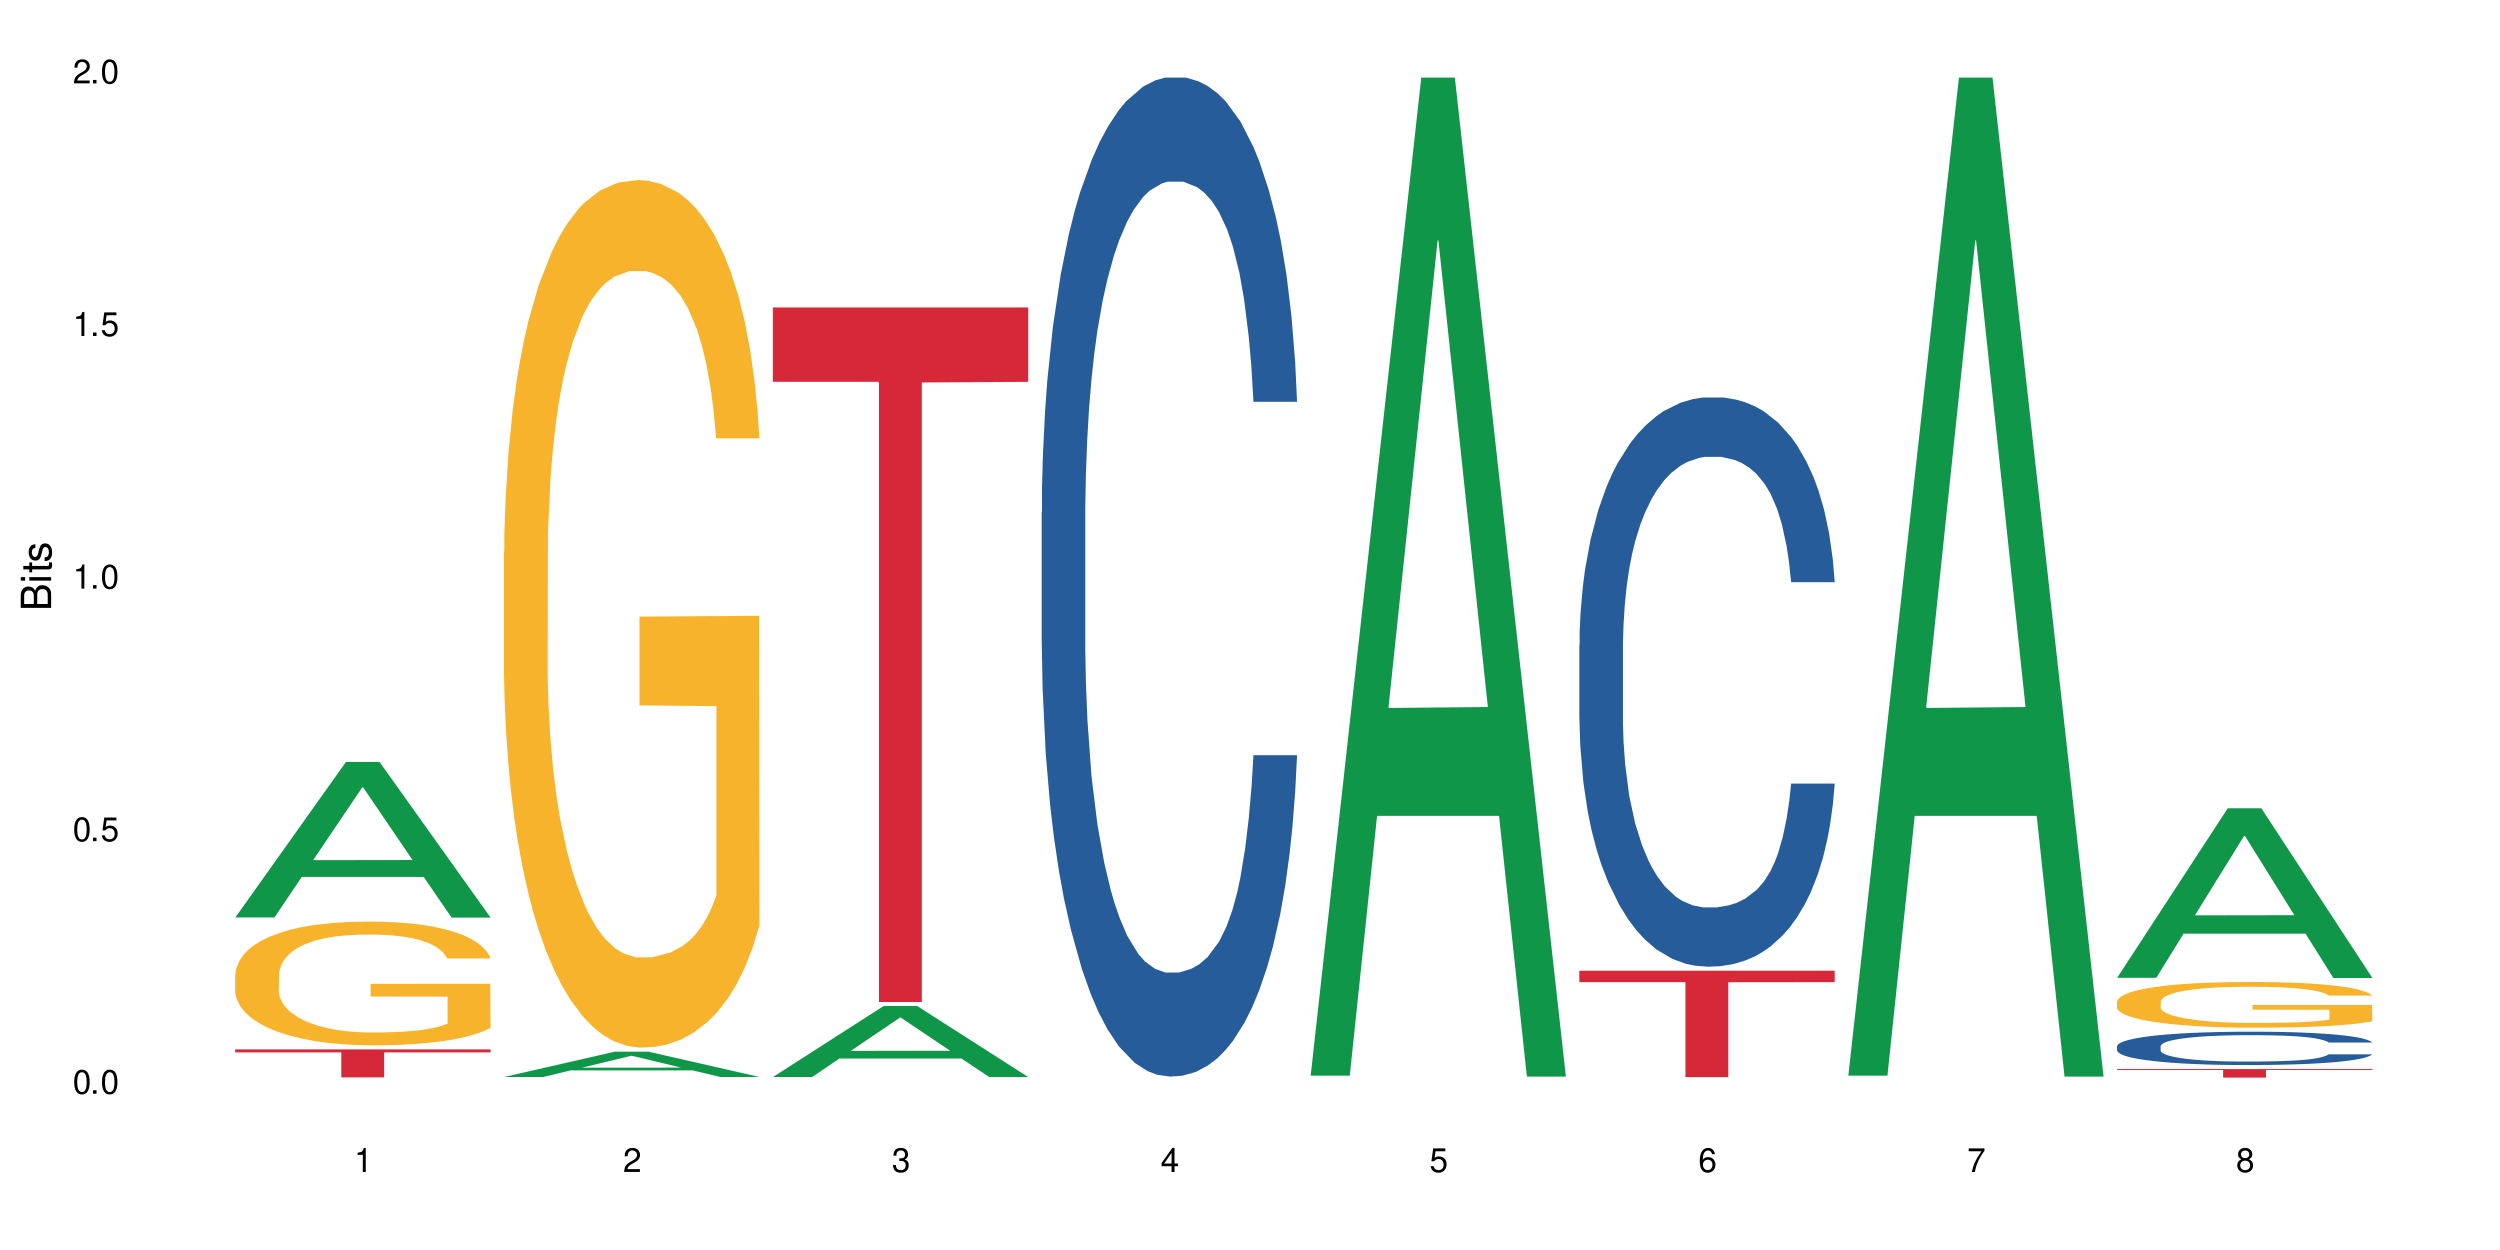 <?xml version="1.0" encoding="UTF-8"?>
<svg xmlns="http://www.w3.org/2000/svg" xmlns:xlink="http://www.w3.org/1999/xlink" width="720" height="360" viewBox="0 0 720 360">
<defs>
<g>
<g id="glyph-0-0">
</g>
<g id="glyph-0-1">
<path d="M 2.641 -6.938 C 2 -6.938 1.422 -6.656 1.078 -6.172 C 0.641 -5.562 0.406 -4.641 0.406 -3.359 C 0.406 -1.016 1.188 0.219 2.641 0.219 C 4.078 0.219 4.859 -1.016 4.859 -3.297 C 4.859 -4.641 4.656 -5.547 4.203 -6.172 C 3.844 -6.656 3.281 -6.938 2.641 -6.938 Z M 2.641 -6.188 C 3.547 -6.188 4 -5.25 4 -3.375 C 4 -1.406 3.562 -0.484 2.625 -0.484 C 1.734 -0.484 1.281 -1.438 1.281 -3.344 C 1.281 -5.25 1.734 -6.188 2.641 -6.188 Z M 2.641 -6.188 "/>
</g>
<g id="glyph-0-2">
<path d="M 1.828 -1 L 0.828 -1 L 0.828 0 L 1.828 0 Z M 1.828 -1 "/>
</g>
<g id="glyph-0-3">
<path d="M 4.562 -6.797 L 1.062 -6.797 L 0.547 -3.094 L 1.328 -3.094 C 1.719 -3.562 2.047 -3.734 2.578 -3.734 C 3.484 -3.734 4.062 -3.109 4.062 -2.094 C 4.062 -1.125 3.484 -0.531 2.578 -0.531 C 1.828 -0.531 1.375 -0.906 1.188 -1.672 L 0.328 -1.672 C 0.453 -1.109 0.547 -0.844 0.75 -0.594 C 1.125 -0.078 1.828 0.219 2.594 0.219 C 3.969 0.219 4.922 -0.781 4.922 -2.219 C 4.922 -3.562 4.031 -4.484 2.719 -4.484 C 2.25 -4.484 1.859 -4.359 1.469 -4.062 L 1.734 -5.969 L 4.562 -5.969 Z M 4.562 -6.797 "/>
</g>
<g id="glyph-0-4">
<path d="M 2.484 -4.938 L 2.484 0 L 3.328 0 L 3.328 -6.938 L 2.766 -6.938 C 2.469 -5.875 2.281 -5.734 0.984 -5.562 L 0.984 -4.938 Z M 2.484 -4.938 "/>
</g>
<g id="glyph-0-5">
<path d="M 4.859 -0.828 L 1.281 -0.828 C 1.359 -1.406 1.672 -1.781 2.5 -2.281 L 3.469 -2.828 C 4.406 -3.344 4.906 -4.062 4.906 -4.906 C 4.906 -5.484 4.672 -6.031 4.266 -6.406 C 3.859 -6.766 3.375 -6.938 2.719 -6.938 C 1.859 -6.938 1.219 -6.625 0.844 -6.031 C 0.609 -5.672 0.5 -5.234 0.484 -4.531 L 1.328 -4.531 C 1.359 -5.016 1.406 -5.281 1.531 -5.516 C 1.75 -5.938 2.188 -6.203 2.703 -6.203 C 3.469 -6.203 4.031 -5.641 4.031 -4.891 C 4.031 -4.344 3.719 -3.859 3.125 -3.516 L 2.234 -3 C 0.812 -2.172 0.406 -1.531 0.328 -0.016 L 4.859 -0.016 Z M 4.859 -0.828 "/>
</g>
<g id="glyph-0-6">
<path d="M 2.125 -3.188 L 2.578 -3.188 C 3.5 -3.188 3.984 -2.766 3.984 -1.922 C 3.984 -1.062 3.469 -0.531 2.594 -0.531 C 1.656 -0.531 1.203 -1 1.156 -2.016 L 0.312 -2.016 C 0.344 -1.453 0.438 -1.094 0.609 -0.781 C 0.953 -0.109 1.625 0.219 2.547 0.219 C 3.953 0.219 4.859 -0.625 4.859 -1.938 C 4.859 -2.828 4.516 -3.297 3.703 -3.594 C 4.344 -3.844 4.656 -4.328 4.656 -5.031 C 4.656 -6.219 3.875 -6.938 2.578 -6.938 C 1.203 -6.938 0.484 -6.172 0.453 -4.703 L 1.297 -4.703 C 1.312 -5.125 1.344 -5.359 1.453 -5.578 C 1.641 -5.969 2.062 -6.203 2.594 -6.203 C 3.344 -6.203 3.797 -5.75 3.797 -5 C 3.797 -4.516 3.609 -4.219 3.25 -4.047 C 3.016 -3.953 2.703 -3.922 2.125 -3.906 Z M 2.125 -3.188 "/>
</g>
<g id="glyph-0-7">
<path d="M 3.141 -1.672 L 3.141 0 L 3.984 0 L 3.984 -1.672 L 4.984 -1.672 L 4.984 -2.438 L 3.984 -2.438 L 3.984 -6.938 L 3.359 -6.938 L 0.266 -2.578 L 0.266 -1.672 Z M 3.141 -2.438 L 1 -2.438 L 3.141 -5.5 Z M 3.141 -2.438 "/>
</g>
<g id="glyph-0-8">
<path d="M 4.781 -5.125 C 4.609 -6.266 3.891 -6.938 2.844 -6.938 C 2.094 -6.938 1.422 -6.578 1.031 -5.953 C 0.594 -5.266 0.406 -4.422 0.406 -3.172 C 0.406 -2 0.578 -1.25 0.984 -0.641 C 1.359 -0.078 1.953 0.219 2.703 0.219 C 3.984 0.219 4.922 -0.75 4.922 -2.094 C 4.922 -3.375 4.062 -4.281 2.844 -4.281 C 2.172 -4.281 1.641 -4.031 1.281 -3.516 C 1.281 -5.234 1.828 -6.188 2.797 -6.188 C 3.391 -6.188 3.797 -5.797 3.938 -5.125 Z M 2.734 -3.531 C 3.547 -3.531 4.062 -2.953 4.062 -2.031 C 4.062 -1.156 3.484 -0.531 2.703 -0.531 C 1.922 -0.531 1.328 -1.188 1.328 -2.078 C 1.328 -2.938 1.906 -3.531 2.734 -3.531 Z M 2.734 -3.531 "/>
</g>
<g id="glyph-0-9">
<path d="M 4.984 -6.797 L 0.438 -6.797 L 0.438 -5.969 L 4.109 -5.969 C 2.5 -3.656 1.828 -2.234 1.328 0 L 2.219 0 C 2.594 -2.172 3.453 -4.047 4.984 -6.094 Z M 4.984 -6.797 "/>
</g>
<g id="glyph-0-10">
<path d="M 3.75 -3.656 C 4.469 -4.094 4.688 -4.438 4.688 -5.078 C 4.688 -6.172 3.844 -6.938 2.641 -6.938 C 1.438 -6.938 0.594 -6.172 0.594 -5.094 C 0.594 -4.438 0.812 -4.094 1.516 -3.656 C 0.734 -3.266 0.359 -2.703 0.359 -1.922 C 0.359 -0.656 1.281 0.219 2.641 0.219 C 3.984 0.219 4.922 -0.656 4.922 -1.922 C 4.922 -2.703 4.531 -3.266 3.75 -3.656 Z M 2.641 -6.188 C 3.359 -6.188 3.812 -5.75 3.812 -5.062 C 3.812 -4.406 3.344 -3.984 2.641 -3.984 C 1.922 -3.984 1.453 -4.406 1.453 -5.078 C 1.453 -5.75 1.922 -6.188 2.641 -6.188 Z M 2.641 -3.266 C 3.484 -3.266 4.062 -2.719 4.062 -1.906 C 4.062 -1.078 3.484 -0.531 2.625 -0.531 C 1.797 -0.531 1.219 -1.094 1.219 -1.906 C 1.219 -2.719 1.781 -3.266 2.641 -3.266 Z M 2.641 -3.266 "/>
</g>
<g id="glyph-1-0">
</g>
<g id="glyph-1-1">
<path d="M 0 -0.953 L 0 -4.891 C 0 -5.719 -0.234 -6.344 -0.734 -6.797 C -1.188 -7.234 -1.812 -7.469 -2.5 -7.469 C -3.547 -7.469 -4.188 -7 -4.625 -5.875 C -4.984 -6.688 -5.625 -7.094 -6.531 -7.094 C -7.172 -7.094 -7.734 -6.859 -8.141 -6.391 C -8.562 -5.922 -8.75 -5.344 -8.75 -4.5 L -8.75 -0.953 Z M -4.984 -2.062 L -7.766 -2.062 L -7.766 -4.219 C -7.766 -4.844 -7.688 -5.203 -7.453 -5.5 C -7.219 -5.812 -6.859 -5.969 -6.375 -5.969 C -5.891 -5.969 -5.531 -5.812 -5.297 -5.5 C -5.062 -5.203 -4.984 -4.844 -4.984 -4.219 Z M -0.984 -2.062 L -4 -2.062 L -4 -4.781 C -4 -5.766 -3.438 -6.359 -2.484 -6.359 C -1.547 -6.359 -0.984 -5.766 -0.984 -4.781 Z M -0.984 -2.062 "/>
</g>
<g id="glyph-1-2">
<path d="M -6.281 -1.797 L -6.281 -0.797 L 0 -0.797 L 0 -1.797 Z M -8.75 -1.797 L -8.75 -0.797 L -7.484 -0.797 L -7.484 -1.797 Z M -8.75 -1.797 "/>
</g>
<g id="glyph-1-3">
<path d="M -6.281 -3.047 L -6.281 -2.016 L -8.016 -2.016 L -8.016 -1.016 L -6.281 -1.016 L -6.281 -0.172 L -5.469 -0.172 L -5.469 -1.016 L -0.719 -1.016 C -0.078 -1.016 0.281 -1.453 0.281 -2.234 C 0.281 -2.5 0.25 -2.719 0.188 -3.047 L -0.641 -3.047 C -0.609 -2.906 -0.594 -2.766 -0.594 -2.562 C -0.594 -2.141 -0.719 -2.016 -1.156 -2.016 L -5.469 -2.016 L -5.469 -3.047 Z M -6.281 -3.047 "/>
</g>
<g id="glyph-1-4">
<path d="M -4.531 -5.25 C -5.766 -5.25 -6.469 -4.422 -6.469 -2.969 C -6.469 -1.516 -5.719 -0.562 -4.547 -0.562 C -3.562 -0.562 -3.094 -1.062 -2.734 -2.562 L -2.516 -3.484 C -2.344 -4.188 -2.094 -4.469 -1.641 -4.469 C -1.047 -4.469 -0.641 -3.875 -0.641 -3 C -0.641 -2.453 -0.797 -2 -1.062 -1.75 C -1.25 -1.594 -1.422 -1.531 -1.875 -1.469 L -1.875 -0.406 C -0.422 -0.453 0.281 -1.266 0.281 -2.922 C 0.281 -4.5 -0.5 -5.516 -1.719 -5.516 C -2.656 -5.516 -3.172 -4.984 -3.469 -3.734 L -3.703 -2.766 C -3.891 -1.953 -4.156 -1.609 -4.594 -1.609 C -5.188 -1.609 -5.547 -2.125 -5.547 -2.938 C -5.547 -3.75 -5.203 -4.172 -4.531 -4.203 Z M -4.531 -5.25 "/>
</g>
</g>
</defs>
<rect x="-72" y="-36" width="864" height="432" fill="rgb(100%, 100%, 100%)" fill-opacity="1"/>
<path fill-rule="nonzero" fill="rgb(6.275%, 58.824%, 28.235%)" fill-opacity="1" d="M 67.73 264.227 L 67.809 264.184 L 99.637 219.441 L 109.301 219.441 L 141.281 264.266 L 130.047 264.266 L 122.031 252.566 L 86.906 252.566 L 79.047 264.227 L 67.73 264.227 L 90.285 247.727 L 118.809 247.684 L 104.586 226.766 L 104.43 226.723 L 104.27 226.852 L 90.207 247.684 L 90.285 247.727 Z M 67.73 264.227 "/>
<path fill-rule="nonzero" fill="rgb(96.863%, 70.196%, 16.863%)" fill-opacity="1" d="M 67.73 280.688 L 67.82 280.656 L 67.82 280.004 L 68.18 278.539 L 69.078 276.523 L 70.242 274.863 L 71.5 273.559 L 72.305 272.875 L 73.652 271.898 L 74.816 271.184 L 77.777 269.719 L 81.543 268.352 L 83.609 267.766 L 85.941 267.215 L 89.258 266.594 L 90.785 266.367 L 95.449 265.848 L 100.738 265.52 L 106.57 265.422 L 109.262 265.457 L 112.938 265.586 L 117.961 265.945 L 120.832 266.27 L 123.074 266.594 L 125.406 267.02 L 128.277 267.668 L 130.969 268.449 L 133.121 269.23 L 135.273 270.207 L 137.066 271.25 L 138.594 272.387 L 139.938 273.754 L 140.746 274.895 L 141.281 276.035 L 128.816 276.035 L 128.098 274.895 L 127.289 274.016 L 125.945 272.941 L 124.598 272.16 L 123.254 271.543 L 120.742 270.695 L 118.59 270.176 L 115.898 269.719 L 113.297 269.426 L 110.336 269.23 L 108.543 269.168 L 103.789 269.168 L 99.484 269.395 L 96.973 269.656 L 95.18 269.914 L 92.668 270.402 L 91.141 270.793 L 90.246 271.055 L 87.555 272.062 L 85.762 272.973 L 84.773 273.594 L 83.52 274.57 L 82.621 275.449 L 81.633 276.75 L 81.098 277.727 L 80.379 279.938 L 80.289 285.797 L 80.559 287.035 L 81.098 288.367 L 81.812 289.539 L 82.891 290.777 L 83.965 291.719 L 85.852 292.988 L 87.465 293.836 L 88.719 294.391 L 91.141 295.27 L 92.129 295.562 L 94.461 296.145 L 96.883 296.602 L 99.844 296.992 L 102.086 297.188 L 105.672 297.352 L 110.246 297.352 L 115.629 297.156 L 119.039 296.895 L 121.371 296.633 L 122.895 296.406 L 124.777 296.047 L 126.125 295.723 L 127.379 295.367 L 128.906 294.812 L 128.906 287.035 L 106.75 287 L 106.75 283.355 L 141.195 283.324 L 141.281 296.047 L 139.398 296.926 L 137.066 297.773 L 134.824 298.426 L 132.492 298.977 L 129.176 299.598 L 126.484 299.988 L 122.355 300.441 L 118.59 300.734 L 114.645 300.93 L 111.145 301.027 L 107.02 301.062 L 103.34 300.996 L 99.395 300.801 L 96.254 300.539 L 93.383 300.215 L 90.516 299.793 L 86.926 299.109 L 84.594 298.555 L 82.172 297.871 L 79.75 297.059 L 77.598 296.18 L 76.164 295.496 L 74.727 294.715 L 73.203 293.738 L 71.766 292.633 L 70.691 291.621 L 69.703 290.484 L 68.988 289.41 L 68.27 287.945 L 67.91 286.773 L 67.73 285.766 Z M 67.73 280.688 "/>
<path fill-rule="nonzero" fill="rgb(83.922%, 15.686%, 22.353%)" fill-opacity="1" d="M 67.73 302.219 L 141.281 302.219 L 141.281 303.082 L 110.629 303.09 L 110.629 310.293 L 98.297 310.293 L 98.297 303.098 L 98.117 303.082 L 67.73 303.082 Z M 67.73 302.219 "/>
<path fill-rule="nonzero" fill="rgb(6.275%, 58.824%, 28.235%)" fill-opacity="1" d="M 145.156 310.168 L 145.234 310.16 L 177.059 302.883 L 186.723 302.883 L 218.707 310.172 L 207.469 310.172 L 199.453 308.27 L 164.328 308.27 L 156.469 310.168 L 145.156 310.168 L 167.707 307.484 L 196.23 307.477 L 182.008 304.074 L 181.852 304.066 L 181.695 304.086 L 167.629 307.477 L 167.707 307.484 Z M 145.156 310.168 "/>
<path fill-rule="nonzero" fill="rgb(96.863%, 70.196%, 16.863%)" fill-opacity="1" d="M 145.156 158.875 L 145.242 158.645 L 145.242 154.082 L 145.602 143.812 L 146.5 129.664 L 147.664 118.027 L 148.922 108.898 L 149.73 104.105 L 151.074 97.262 L 152.242 92.238 L 155.199 81.969 L 158.969 72.387 L 161.031 68.277 L 163.363 64.398 L 166.684 60.062 L 168.207 58.465 L 172.871 54.816 L 178.164 52.531 L 183.992 51.848 L 186.684 52.078 L 190.363 52.988 L 195.387 55.5 L 198.254 57.781 L 200.496 60.062 L 202.828 63.031 L 205.699 67.594 L 208.391 73.07 L 210.543 78.547 L 212.695 85.395 L 214.492 92.695 L 216.016 100.684 L 217.359 110.266 L 218.168 118.254 L 218.707 126.242 L 206.238 126.242 L 205.52 118.254 L 204.715 112.094 L 203.367 104.562 L 202.023 99.086 L 200.676 94.75 L 198.164 88.816 L 196.012 85.164 L 193.32 81.969 L 190.723 79.918 L 187.762 78.547 L 185.969 78.09 L 181.211 78.09 L 176.906 79.688 L 174.395 81.516 L 172.602 83.34 L 170.09 86.762 L 168.566 89.5 L 167.668 91.328 L 164.977 98.402 L 163.184 104.789 L 162.195 109.125 L 160.941 115.973 L 160.043 122.133 L 159.059 131.262 L 158.52 138.105 L 157.801 153.625 L 157.711 194.699 L 157.98 203.371 L 158.52 212.727 L 159.238 220.941 L 160.312 229.613 L 161.391 236.23 L 163.273 245.133 L 164.887 251.066 L 166.145 254.945 L 168.566 261.105 L 169.551 263.16 L 171.883 267.266 L 174.305 270.461 L 177.266 273.199 L 179.508 274.57 L 183.098 275.711 L 187.672 275.711 L 193.055 274.34 L 196.461 272.516 L 198.793 270.691 L 200.32 269.094 L 202.203 266.582 L 203.547 264.301 L 204.805 261.789 L 206.328 257.91 L 206.328 203.371 L 184.172 203.145 L 184.172 177.586 L 218.617 177.355 L 218.707 266.582 L 216.824 272.742 L 214.492 278.676 L 212.25 283.242 L 209.918 287.121 L 206.598 291.457 L 203.906 294.195 L 199.781 297.391 L 196.012 299.441 L 192.066 300.812 L 188.566 301.496 L 184.441 301.727 L 180.766 301.27 L 176.816 299.898 L 173.68 298.074 L 170.809 295.793 L 167.938 292.824 L 164.352 288.031 L 162.016 284.152 L 159.594 279.359 L 157.172 273.656 L 155.02 267.496 L 153.586 262.703 L 152.152 257.227 L 150.625 250.379 L 149.191 242.621 L 148.113 235.547 L 147.129 227.559 L 146.41 220.031 L 145.691 209.762 L 145.332 201.547 L 145.156 194.473 Z M 145.156 158.875 "/>
<path fill-rule="nonzero" fill="rgb(6.275%, 58.824%, 28.235%)" fill-opacity="1" d="M 222.578 310.18 L 222.656 310.16 L 254.48 289.734 L 264.148 289.734 L 296.129 310.195 L 284.895 310.195 L 276.879 304.855 L 241.75 304.855 L 233.895 310.18 L 222.578 310.18 L 245.129 302.645 L 273.656 302.625 L 259.434 293.078 L 259.273 293.059 L 259.117 293.117 L 245.051 302.625 L 245.129 302.645 Z M 222.578 310.18 "/>
<path fill-rule="nonzero" fill="rgb(83.922%, 15.686%, 22.353%)" fill-opacity="1" d="M 222.578 88.551 L 296.129 88.551 L 296.129 109.965 L 265.477 110.152 L 265.477 288.578 L 253.141 288.578 L 253.141 110.34 L 252.965 109.965 L 222.578 109.965 Z M 222.578 88.551 "/>
<path fill-rule="nonzero" fill="rgb(14.51%, 36.078%, 60%)" fill-opacity="1" d="M 300 147.531 L 300.09 147.27 L 300.09 140.957 L 300.359 130.965 L 300.988 118.34 L 301.617 109.664 L 303.23 94.145 L 305.473 79.156 L 307.805 67.582 L 309.508 60.746 L 311.035 55.484 L 314.531 45.754 L 316.773 40.758 L 319.195 36.289 L 322.156 31.816 L 324.309 29.188 L 329.152 24.98 L 332.742 23.137 L 335.52 22.348 L 341.531 22.348 L 345.117 23.402 L 347.719 24.715 L 350.59 26.82 L 353.012 29.188 L 357.227 34.973 L 360.996 42.336 L 362.699 46.543 L 365.391 54.695 L 367.453 62.586 L 368.891 69.426 L 370.504 79.156 L 371.938 90.988 L 373.016 104.402 L 373.555 115.711 L 360.996 115.711 L 360.367 105.191 L 359.648 97.039 L 358.305 86.258 L 356.961 78.629 L 355.074 71.004 L 353.371 66.004 L 351.039 61.008 L 348.977 57.852 L 346.824 55.484 L 344.762 53.906 L 340.812 52.328 L 336.238 52.328 L 334.535 52.855 L 331.035 54.961 L 329.152 56.801 L 326.461 60.484 L 324.578 63.902 L 322.336 69.16 L 320.812 73.633 L 318.926 80.469 L 317.582 86.52 L 316.059 95.199 L 315.16 101.773 L 314.352 109.137 L 313.637 117.816 L 313.098 127.02 L 312.738 136.75 L 312.559 146.219 L 312.559 186.98 L 312.738 196.449 L 313.188 207.496 L 314.352 223.539 L 316.059 237.477 L 318.031 248.523 L 319.914 256.41 L 320.992 260.094 L 322.426 264.301 L 324.668 269.562 L 327.898 274.82 L 329.781 276.926 L 332.652 279.027 L 335.609 280.082 L 339.559 280.082 L 343.055 279.027 L 345.387 277.715 L 347.809 275.609 L 351.129 271.141 L 353.191 266.93 L 354.984 261.934 L 356.332 256.938 L 357.227 252.73 L 358.574 244.578 L 359.648 235.637 L 360.457 226.43 L 360.996 217.488 L 373.555 217.488 L 373.016 228.008 L 372.207 238.266 L 371.402 245.891 L 370.145 255.098 L 368.711 263.25 L 366.645 272.453 L 364.941 278.504 L 362.699 285.078 L 360.637 290.074 L 358.395 294.547 L 355.074 299.805 L 352.922 302.434 L 350.59 304.801 L 347.809 306.906 L 344.312 308.746 L 340.543 309.801 L 337.047 310.062 L 333.277 309.535 L 330.5 308.484 L 326.82 306.117 L 322.246 301.383 L 318.926 296.387 L 316.324 291.391 L 314.082 286.129 L 311.57 279.027 L 308.344 267.457 L 306.371 258.516 L 305.023 251.152 L 303.5 240.895 L 302.422 231.691 L 301.168 216.965 L 300.27 198.289 L 300 183.824 Z M 300 147.531 "/>
<path fill-rule="nonzero" fill="rgb(6.275%, 58.824%, 28.235%)" fill-opacity="1" d="M 377.426 309.793 L 377.504 309.523 L 409.328 22.348 L 418.992 22.348 L 450.977 310.062 L 439.738 310.062 L 431.723 234.961 L 396.598 234.961 L 388.738 309.793 L 377.426 309.793 L 399.977 203.891 L 428.504 203.621 L 414.277 69.355 L 414.121 69.086 L 413.965 69.895 L 399.898 203.621 L 399.977 203.891 Z M 377.426 309.793 "/>
<path fill-rule="nonzero" fill="rgb(14.51%, 36.078%, 60%)" fill-opacity="1" d="M 454.848 185.812 L 454.938 185.664 L 454.938 182.066 L 455.207 176.371 L 455.836 169.18 L 456.461 164.234 L 458.078 155.395 L 460.32 146.852 L 462.652 140.262 L 464.355 136.363 L 465.879 133.367 L 469.379 127.824 L 471.621 124.977 L 474.043 122.43 L 477.004 119.883 L 479.156 118.383 L 484 115.984 L 487.586 114.938 L 490.367 114.488 L 496.379 114.488 L 499.965 115.086 L 502.566 115.836 L 505.438 117.035 L 507.859 118.383 L 512.074 121.68 L 515.844 125.875 L 517.547 128.273 L 520.238 132.918 L 522.301 137.414 L 523.734 141.309 L 525.352 146.852 L 526.785 153.598 L 527.863 161.238 L 528.398 167.68 L 515.844 167.68 L 515.215 161.688 L 514.496 157.043 L 513.152 150.898 L 511.805 146.555 L 509.922 142.207 L 508.219 139.359 L 505.887 136.516 L 503.824 134.715 L 501.672 133.367 L 499.605 132.469 L 495.66 131.57 L 491.086 131.57 L 489.383 131.867 L 485.883 133.066 L 484 134.117 L 481.309 136.215 L 479.426 138.16 L 477.184 141.16 L 475.656 143.707 L 473.773 147.602 L 472.43 151.047 L 470.902 155.992 L 470.008 159.738 L 469.199 163.934 L 468.48 168.879 L 467.945 174.125 L 467.586 179.668 L 467.406 185.062 L 467.406 208.289 L 467.586 213.684 L 468.035 219.977 L 469.199 229.117 L 470.902 237.059 L 472.879 243.352 L 474.762 247.848 L 475.836 249.945 L 477.273 252.344 L 479.516 255.34 L 482.742 258.336 L 484.629 259.535 L 487.496 260.734 L 490.457 261.332 L 494.406 261.332 L 497.902 260.734 L 500.234 259.984 L 502.656 258.785 L 505.977 256.238 L 508.039 253.84 L 509.832 250.996 L 511.18 248.148 L 512.074 245.75 L 513.422 241.105 L 514.496 236.012 L 515.305 230.766 L 515.844 225.672 L 528.398 225.672 L 527.863 231.664 L 527.055 237.508 L 526.246 241.855 L 524.992 247.098 L 523.555 251.742 L 521.492 256.988 L 519.789 260.434 L 517.547 264.18 L 515.484 267.027 L 513.242 269.574 L 509.922 272.57 L 507.77 274.07 L 505.438 275.418 L 502.656 276.617 L 499.16 277.668 L 495.391 278.266 L 491.895 278.414 L 488.125 278.117 L 485.344 277.516 L 481.668 276.168 L 477.094 273.473 L 473.773 270.625 L 471.172 267.777 L 468.93 264.781 L 466.418 260.734 L 463.191 254.141 L 461.215 249.047 L 459.871 244.852 L 458.348 239.008 L 457.27 233.762 L 456.016 225.371 L 455.117 214.73 L 454.848 206.492 Z M 454.848 185.812 "/>
<path fill-rule="nonzero" fill="rgb(83.922%, 15.686%, 22.353%)" fill-opacity="1" d="M 454.848 279.574 L 528.398 279.574 L 528.398 282.852 L 497.746 282.883 L 497.746 310.215 L 485.414 310.215 L 485.414 282.91 L 485.234 282.852 L 454.848 282.852 Z M 454.848 279.574 "/>
<path fill-rule="nonzero" fill="rgb(6.275%, 58.824%, 28.235%)" fill-opacity="1" d="M 532.27 309.793 L 532.352 309.523 L 564.176 22.348 L 573.84 22.348 L 605.824 310.062 L 594.586 310.062 L 586.57 234.961 L 551.445 234.961 L 543.586 309.793 L 532.27 309.793 L 554.824 203.891 L 583.348 203.621 L 569.125 69.355 L 568.969 69.086 L 568.812 69.895 L 554.746 203.621 L 554.824 203.891 Z M 532.27 309.793 "/>
<path fill-rule="nonzero" fill="rgb(6.275%, 58.824%, 28.235%)" fill-opacity="1" d="M 609.695 281.613 L 609.773 281.566 L 641.598 232.773 L 651.266 232.773 L 683.246 281.66 L 672.008 281.66 L 663.996 268.898 L 628.867 268.898 L 621.012 281.613 L 609.695 281.613 L 632.246 263.621 L 660.773 263.574 L 646.551 240.762 L 646.391 240.715 L 646.234 240.855 L 632.168 263.574 L 632.246 263.621 Z M 609.695 281.613 "/>
<path fill-rule="nonzero" fill="rgb(14.51%, 36.078%, 60%)" fill-opacity="1" d="M 609.695 301.312 L 609.785 301.305 L 609.785 301.094 L 610.055 300.758 L 610.68 300.34 L 611.309 300.051 L 612.922 299.531 L 615.164 299.031 L 617.5 298.645 L 619.203 298.418 L 620.727 298.242 L 624.227 297.918 L 626.469 297.75 L 628.891 297.602 L 631.852 297.453 L 634.004 297.367 L 638.848 297.227 L 642.434 297.164 L 645.215 297.137 L 651.223 297.137 L 654.812 297.172 L 657.414 297.215 L 660.285 297.285 L 662.707 297.367 L 666.922 297.559 L 670.688 297.805 L 672.395 297.945 L 675.086 298.215 L 677.148 298.48 L 678.582 298.707 L 680.195 299.031 L 681.633 299.426 L 682.707 299.875 L 683.246 300.25 L 670.688 300.25 L 670.062 299.898 L 669.344 299.629 L 667.996 299.27 L 666.652 299.016 L 664.77 298.762 L 663.066 298.594 L 660.734 298.426 L 658.668 298.32 L 656.516 298.242 L 654.453 298.191 L 650.508 298.137 L 645.934 298.137 L 644.227 298.156 L 640.73 298.227 L 638.848 298.285 L 636.156 298.41 L 634.273 298.523 L 632.027 298.699 L 630.504 298.848 L 628.621 299.074 L 627.273 299.277 L 625.75 299.566 L 624.852 299.785 L 624.047 300.031 L 623.328 300.32 L 622.789 300.629 L 622.43 300.953 L 622.254 301.27 L 622.254 302.629 L 622.43 302.941 L 622.879 303.312 L 624.047 303.848 L 625.75 304.312 L 627.723 304.68 L 629.605 304.941 L 630.684 305.066 L 632.117 305.207 L 634.363 305.383 L 637.59 305.559 L 639.473 305.625 L 642.344 305.695 L 645.305 305.73 L 649.25 305.73 L 652.75 305.695 L 655.082 305.652 L 657.504 305.582 L 660.82 305.434 L 662.887 305.293 L 664.68 305.129 L 666.023 304.961 L 666.922 304.82 L 668.266 304.547 L 669.344 304.25 L 670.152 303.941 L 670.688 303.645 L 683.246 303.645 L 682.707 303.996 L 681.902 304.336 L 681.094 304.594 L 679.84 304.898 L 678.402 305.172 L 676.34 305.477 L 674.637 305.68 L 672.395 305.898 L 670.332 306.066 L 668.086 306.215 L 664.77 306.391 L 662.617 306.477 L 660.285 306.555 L 657.504 306.625 L 654.004 306.688 L 650.238 306.723 L 646.738 306.73 L 642.973 306.715 L 640.191 306.68 L 636.516 306.602 L 631.941 306.441 L 628.621 306.277 L 626.02 306.109 L 623.777 305.934 L 621.266 305.695 L 618.035 305.312 L 616.062 305.012 L 614.719 304.766 L 613.191 304.426 L 612.117 304.117 L 610.859 303.629 L 609.965 303.004 L 609.695 302.523 Z M 609.695 301.312 "/>
<path fill-rule="nonzero" fill="rgb(96.863%, 70.196%, 16.863%)" fill-opacity="1" d="M 609.695 288.453 L 609.785 288.441 L 609.785 288.203 L 610.145 287.66 L 611.039 286.914 L 612.207 286.301 L 613.461 285.82 L 614.27 285.57 L 615.613 285.207 L 616.781 284.941 L 619.742 284.402 L 623.508 283.898 L 625.57 283.68 L 627.902 283.477 L 631.223 283.246 L 632.746 283.164 L 637.41 282.973 L 642.703 282.852 L 648.535 282.816 L 651.223 282.828 L 654.902 282.875 L 659.926 283.008 L 662.797 283.129 L 665.039 283.246 L 667.371 283.402 L 670.242 283.645 L 672.93 283.934 L 675.086 284.223 L 677.238 284.582 L 679.031 284.969 L 680.555 285.387 L 681.902 285.895 L 682.707 286.312 L 683.246 286.734 L 670.777 286.734 L 670.062 286.312 L 669.254 285.988 L 667.91 285.594 L 666.562 285.305 L 665.219 285.074 L 662.707 284.762 L 660.555 284.57 L 657.863 284.402 L 655.262 284.293 L 652.301 284.223 L 650.508 284.199 L 645.754 284.199 L 641.449 284.281 L 638.938 284.379 L 637.141 284.473 L 634.629 284.656 L 633.105 284.801 L 632.207 284.895 L 629.52 285.27 L 627.723 285.605 L 626.738 285.832 L 625.48 286.195 L 624.586 286.52 L 623.598 287 L 623.059 287.359 L 622.344 288.176 L 622.254 290.344 L 622.52 290.801 L 623.059 291.293 L 623.777 291.727 L 624.852 292.18 L 625.93 292.531 L 627.812 293 L 629.43 293.312 L 630.684 293.516 L 633.105 293.84 L 634.094 293.949 L 636.426 294.164 L 638.848 294.332 L 641.805 294.477 L 644.047 294.551 L 647.637 294.609 L 652.211 294.609 L 657.594 294.539 L 661 294.441 L 663.332 294.348 L 664.859 294.262 L 666.742 294.129 L 668.086 294.008 L 669.344 293.875 L 670.867 293.672 L 670.867 290.801 L 648.715 290.785 L 648.715 289.441 L 683.156 289.43 L 683.246 294.129 L 681.363 294.453 L 679.031 294.766 L 676.789 295.008 L 674.457 295.211 L 671.137 295.441 L 668.445 295.586 L 664.32 295.754 L 660.555 295.859 L 656.605 295.934 L 653.109 295.969 L 648.98 295.98 L 645.305 295.957 L 641.359 295.887 L 638.219 295.789 L 635.348 295.668 L 632.477 295.512 L 628.891 295.258 L 626.559 295.055 L 624.137 294.801 L 621.715 294.504 L 619.562 294.176 L 618.125 293.926 L 616.691 293.637 L 615.164 293.277 L 613.73 292.867 L 612.656 292.496 L 611.668 292.074 L 610.949 291.676 L 610.234 291.137 L 609.875 290.703 L 609.695 290.328 Z M 609.695 288.453 "/>
<path fill-rule="nonzero" fill="rgb(83.922%, 15.686%, 22.353%)" fill-opacity="1" d="M 609.695 307.887 L 683.246 307.887 L 683.246 308.152 L 652.594 308.152 L 652.594 310.34 L 640.258 310.34 L 640.258 308.156 L 640.082 308.152 L 609.695 308.152 Z M 609.695 307.887 "/>
<g fill="rgb(0%, 0%, 0%)" fill-opacity="1">
<use xlink:href="#glyph-0-1" x="20.965" y="314.993"/>
<use xlink:href="#glyph-0-2" x="25.965" y="314.993"/>
<use xlink:href="#glyph-0-1" x="28.965" y="314.993"/>
</g>
<g fill="rgb(0%, 0%, 0%)" fill-opacity="1">
<use xlink:href="#glyph-0-1" x="20.965" y="242.251"/>
<use xlink:href="#glyph-0-2" x="25.965" y="242.251"/>
<use xlink:href="#glyph-0-3" x="28.965" y="242.251"/>
</g>
<g fill="rgb(0%, 0%, 0%)" fill-opacity="1">
<use xlink:href="#glyph-0-4" x="20.965" y="169.509"/>
<use xlink:href="#glyph-0-2" x="25.965" y="169.509"/>
<use xlink:href="#glyph-0-1" x="28.965" y="169.509"/>
</g>
<g fill="rgb(0%, 0%, 0%)" fill-opacity="1">
<use xlink:href="#glyph-0-4" x="20.965" y="96.767"/>
<use xlink:href="#glyph-0-2" x="25.965" y="96.767"/>
<use xlink:href="#glyph-0-3" x="28.965" y="96.767"/>
</g>
<g fill="rgb(0%, 0%, 0%)" fill-opacity="1">
<use xlink:href="#glyph-0-5" x="20.965" y="24.024"/>
<use xlink:href="#glyph-0-2" x="25.965" y="24.024"/>
<use xlink:href="#glyph-0-1" x="28.965" y="24.024"/>
</g>
<g fill="rgb(0%, 0%, 0%)" fill-opacity="1">
<use xlink:href="#glyph-0-4" x="102.008" y="337.532"/>
</g>
<g fill="rgb(0%, 0%, 0%)" fill-opacity="1">
<use xlink:href="#glyph-0-5" x="179.43" y="337.532"/>
</g>
<g fill="rgb(0%, 0%, 0%)" fill-opacity="1">
<use xlink:href="#glyph-0-6" x="256.855" y="337.532"/>
</g>
<g fill="rgb(0%, 0%, 0%)" fill-opacity="1">
<use xlink:href="#glyph-0-7" x="334.277" y="337.532"/>
</g>
<g fill="rgb(0%, 0%, 0%)" fill-opacity="1">
<use xlink:href="#glyph-0-3" x="411.699" y="337.532"/>
</g>
<g fill="rgb(0%, 0%, 0%)" fill-opacity="1">
<use xlink:href="#glyph-0-8" x="489.125" y="337.532"/>
</g>
<g fill="rgb(0%, 0%, 0%)" fill-opacity="1">
<use xlink:href="#glyph-0-9" x="566.547" y="337.532"/>
</g>
<g fill="rgb(0%, 0%, 0%)" fill-opacity="1">
<use xlink:href="#glyph-0-10" x="643.969" y="337.532"/>
</g>
<g fill="rgb(0%, 0%, 0%)" fill-opacity="1">
<use xlink:href="#glyph-1-1" x="14.725" y="176.012"/>
<use xlink:href="#glyph-1-2" x="14.725" y="168.012"/>
<use xlink:href="#glyph-1-3" x="14.725" y="165.012"/>
<use xlink:href="#glyph-1-4" x="14.725" y="162.012"/>
</g>
</svg>
